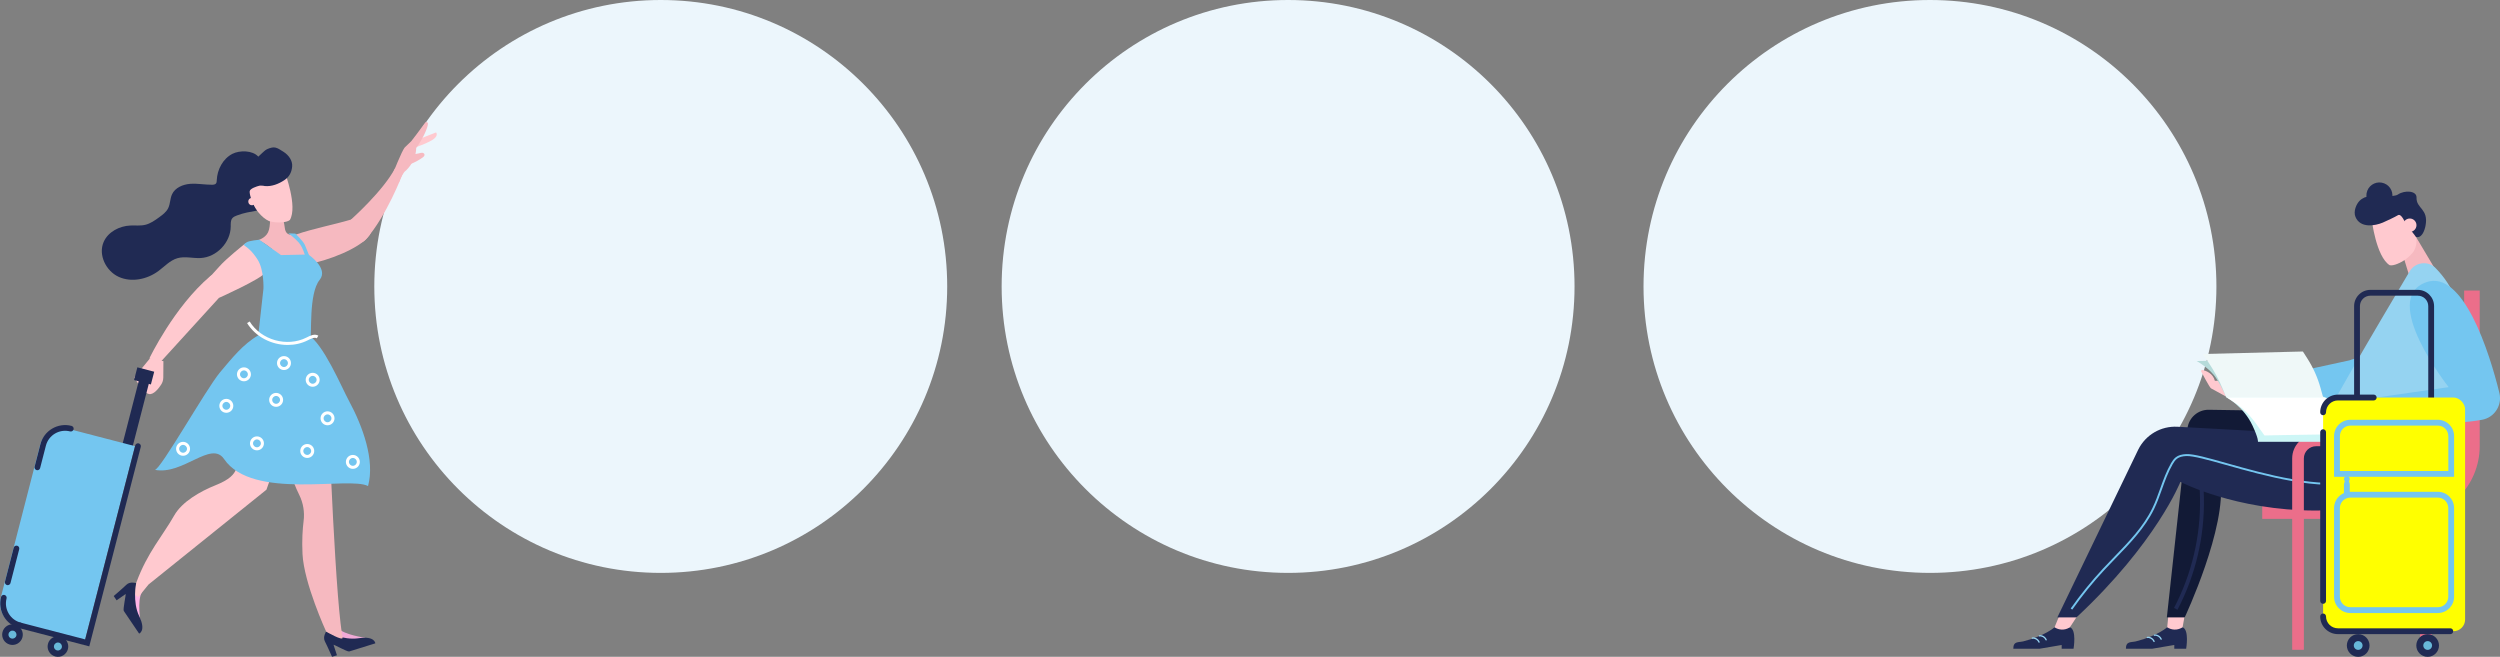 <?xml version="1.0" encoding="UTF-8"?>
<svg id="_レイヤー_2" data-name="レイヤー_2" xmlns="http://www.w3.org/2000/svg" viewBox="0 0 1031.43 270.98">
  <rect x="0" y="0" width="1031.43" height="270.98" fill="#808080" stroke="none"/>
  <defs>
    <style>
      .cls-1 {
        fill: #b6dbda;
      }

      .cls-2 {
        fill: #eff8f8;
      }

      .cls-3 {
        fill: #fff;
      }

      .cls-4 {
        fill: #121a36;
      }

      .cls-5 {
        fill: #202a53;
      }

      .cls-6 {
        fill: #74c6f0;
      }

      .cls-7 {
        fill: #ffc9cf;
      }

      .cls-8 {
        fill: #67b8d9;
      }

      .cls-9 {
        fill: #f6b9c0;
      }

      .cls-10 {
        fill: #ecf6fc;
      }

      .cls-11 {
        fill: #f1aad7;
      }

      .cls-12 {
        fill: #95d3f1;
      }

      .cls-13 {
        fill: #cdf6f6;
      }

      .cls-14 {
        fill: #ffb3e7;
      }

      .cls-15 {
        fill: #eb6e8a;
      }

      .cls-16 {
        fill: #ff0;
      }
    </style>
  </defs>
  <g id="_レイヤー_2-2" data-name="レイヤー_2">
    <circle class="cls-10" cx="272.61" cy="118.18" r="118.18"/>
    <circle class="cls-10" cx="531.43" cy="118.18" r="118.18"/>
    <circle class="cls-10" cx="796.25" cy="118.18" r="118.18"/>
    <g>
      <path class="cls-15" d="M933.33,214.08h59.67c16.58,0,30.06-13.48,30.06-30.06v-64.14s-6.42,0-6.42,0v64.14c0,13.03-10.6,23.64-23.64,23.64h-59.67s0,6.42,0,6.42Z"/>
      <g>
        <path class="cls-7" d="M912.21,160.23l5.72,3.12c1.41.77,3.06,1,4.63.64l6.08-1.41.8.04,1.14-5.41c-1.22.32-1.93.53-1.93.53l-3.86,1.01s-4.84-1.88-11-1.65c-.79-3.02-3.52-4.1-5.07-4.48-.43-.1-.76.37-.53.74,0,0,3.43,6.55,4.02,6.87Z"/>
        <path class="cls-6" d="M990.61,149.59c1.52,5.02-1.29,10.33-6.39,11.62-23.51,5.97-57.09,2.13-57.09,2.13l-.11-5.48,42.3-9.19s18.85-7.13,21.29.91Z"/>
      </g>
      <g>
        <g>
          <g>
            <g>
              <path class="cls-5" d="M894.12,258.79s-3.94,3.58-12.92,5.82c-1.98.49-4.11-.17-4.11,3.03,4.19,0,10.9,0,10.9,0l9.06-1.54v1.54s4.9,0,4.9,0c0,0,1.36-7.85-1.5-8.85-2.65,0-6.33,0-6.33,0Z"/>
              <path class="cls-7" d="M894.68,253.15l-.55,5.64h0c1.79,1.21,4.13,1.29,6,.2l.34-.2,1.02-5.64h-6.8Z"/>
            </g>
            <path class="cls-12" d="M888.7,264.91s.07,0,.11-.02c.14-.06.21-.22.15-.36-.61-1.46-2.27-2.05-3.11-1.79-.15.04-.23.2-.18.34.04.15.2.23.34.18.63-.19,1.98.35,2.44,1.47.04.11.15.17.25.17Z"/>
            <path class="cls-12" d="M891.62,263.98s.07,0,.11-.02c.14-.06.21-.22.15-.36-.61-1.46-2.28-2.05-3.12-1.79-.15.04-.23.2-.18.34.04.15.2.23.34.18.64-.2,1.98.35,2.44,1.47.04.11.15.17.25.17Z"/>
          </g>
          <g>
            <path class="cls-4" d="M960.5,169.82l-49.2-.76c-4.48-.07-8.28,3.25-8.82,7.7l-8.5,77.95h7.37s17.56-37.31,14.69-56.77c-2.86-19.45,68.37-16.28,68.37-16.28l-23.91-11.83Z"/>
            <path class="cls-5" d="M898.37,251.55c7.44-14.17,11.21-30.13,10.9-46.13-.03-1.5-.09-3.02-.15-4.55-.3-7.4-.6-15.05,2.88-21.37l-1.41-.77c-3.7,6.72-3.38,14.6-3.08,22.21.06,1.52.12,3.02.15,4.52.3,15.73-3.4,31.41-10.72,45.35l1.42.75Z"/>
          </g>
        </g>
        <g>
          <g>
            <g>
              <path class="cls-5" d="M847.66,258.79s-3.94,3.58-12.92,5.82c-1.98.49-4.11-.17-4.11,3.03,4.19,0,10.9,0,10.9,0l9.06-1.54v1.54s4.9,0,4.9,0c0,0,1.36-7.85-1.5-8.85h-6.33Z"/>
              <path class="cls-7" d="M849.98,253.15l-2.33,5.64h0c1.79,1.21,4.13,1.29,6,.2l.34-.2,3.68-5.64h-7.69Z"/>
            </g>
            <path class="cls-12" d="M841.25,265.18s.07,0,.11-.02c.14-.06.21-.22.15-.36-.61-1.46-2.28-2.05-3.12-1.79-.15.04-.23.2-.18.34.04.15.19.23.34.18.64-.19,1.98.35,2.44,1.47.04.11.15.17.25.17Z"/>
            <path class="cls-12" d="M844.17,264.25s.07,0,.11-.02c.14-.06.21-.22.15-.36-.61-1.47-2.28-2.05-3.11-1.79-.15.04-.23.2-.18.34.04.15.2.23.34.18.64-.19,1.97.35,2.44,1.47.04.11.15.17.25.17Z"/>
          </g>
          <g>
            <path class="cls-5" d="M996.58,193.19s-7.9,17.45-41.11,17.45c-33.22,0-55.9-11.83-55.9-11.83,0,0-9.88,25.14-42.87,55.9h-7.89s33.37-69.21,33.37-69.21c3.02-6.1,9.38-9.81,16.17-9.44l78.37,4.27,19.87,12.86Z"/>
            <path class="cls-6" d="M854.95,251.52c4.03-5.72,8.48-11.22,13.25-16.35,1.5-1.62,3.07-3.24,4.59-4.81,5.97-6.17,12.15-12.55,15.94-20.37,1.28-2.64,2.28-5.44,3.25-8.15,1.25-3.49,2.54-7.09,4.42-10.33.48-.83,1.03-1.67,1.78-2.25.9-.68,2.16-1.05,3.86-1.11,2.91-.08,8.88,1.58,16.44,3.71,16.06,4.52,38.06,10.72,54.68,7.12l-.17-.78c-16.42,3.57-38.31-2.6-54.29-7.11-7.62-2.15-13.65-3.87-16.68-3.74-1.87.07-3.28.48-4.32,1.27-.86.66-1.47,1.58-1.99,2.48-1.91,3.3-3.22,6.94-4.48,10.46-.96,2.69-1.96,5.47-3.22,8.07-3.73,7.71-9.87,14.04-15.79,20.16-1.52,1.57-3.1,3.2-4.6,4.82-4.79,5.16-9.27,10.69-13.32,16.44l.66.46Z"/>
          </g>
        </g>
      </g>
      <polygon class="cls-9" points="991.53 105.76 994.63 115.87 1005.19 111.9 996.78 97.76 991.53 105.76"/>
      <path class="cls-12" d="M1004.87,110.61c29.53,30.16-8.28,82.58-8.28,82.58l-36.09-23.36c13.66-24.04,14.5-25.53,33.64-57.86,2.28-3.85,7.61-4.55,10.73-1.36Z"/>
      <g>
        <path class="cls-7" d="M953.09,167.11l5.41,3.5c1.34.87,2.95,1.21,4.52.96l6.1-.96.79.1,1.51-5.28c-1.23.23-1.95.38-1.95.38l-3.88.72s-4.63-2.2-10.73-2.41c-.56-3.05-3.17-4.31-4.68-4.79-.41-.13-.77.31-.57.69,0,0,2.91,6.73,3.47,7.09Z"/>
        <path class="cls-6" d="M1001,116.43c15.21-5.34,26.08,28.93,30.18,45.69,1.23,5.06-2.02,10.13-7.14,11.06-23.61,4.24-56.45-1.93-56.45-1.93l.29-5.43,42.37-6.1s-28.78-36.42-9.25-43.28Z"/>
      </g>
      <path class="cls-15" d="M998.47,268.92h4.82s0-79.79,0-79.79c0-5.43-4.42-9.85-9.85-9.85h-37.9c-5.43,0-9.85,4.42-9.85,9.85v78.97s4.82,0,4.82,0v-78.97c0-2.77,2.26-5.03,5.03-5.03h37.9c2.77,0,5.03,2.26,5.03,5.03v79.79Z"/>
      <g>
        <path class="cls-13" d="M918.47,163.88s7.09,3.67,10.83,11.67c2.57,5.48,2.27,6.72,2.27,6.72h46.7s-2.37-6.44-5.49-9.53c-7.93-7.86-15.81-9.53-15.81-9.53l-38.51.66Z"/>
        <path class="cls-1" d="M948.03,148.09l-41.75.86s5.33,2.89,8.01,7.03c2.68,4.14,4.18,7.9,4.18,7.9h36.97s-.73-4.09-2.65-8.5c-2.67-6.16-4.76-7.29-4.76-7.29Z"/>
        <path class="cls-3" d="M958.46,163.88s5.35,1.44,9.87,4.47c7.15,4.8,14.58,11.96,13.29,11.31-2.1-1.05-47.36,0-47.36,0l-3.53-4.93c-2.71-3.78-6.12-7-10.06-9.48l-2.19-1.38h39.99Z"/>
        <path class="cls-2" d="M958.46,163.88h-39.99s-1.26-3.06-1.26-3.06c-1.61-3.91-3.6-7.64-5.96-11.15l-2.43-3.62,41.29-1.03,1.81,2.83c2.43,3.79,4.28,7.92,5.48,12.26l1.05,3.78Z"/>
      </g>
      <g>
        <g>
          <path class="cls-5" d="M971.24,126.3c0-3.7,3.01-6.71,6.71-6.71h19.57c3.7,0,6.71,3.01,6.71,6.71v41.16h-32.99v-41.16ZM1001.83,126.3c0-2.38-1.93-4.31-4.31-4.31h-19.57c-2.38,0-4.31,1.93-4.31,4.31v38.76s28.19,0,28.19,0v-38.76Z"/>
          <g>
            <rect class="cls-16" x="958.45" y="164.01" width="58.58" height="96.41" rx="4.8" ry="4.8"/>
            <path class="cls-5" d="M964.55,261.62h46.38c.66,0,1.2-.54,1.2-1.2,0-.66-.54-1.2-1.2-1.2h-46.38c-2.7,0-4.9-2.2-4.9-4.9,0-.66-.54-1.2-1.2-1.2s-1.2.54-1.2,1.2c0,4.03,3.28,7.3,7.3,7.3Z"/>
            <path class="cls-5" d="M958.45,171.31c.66,0,1.2-.54,1.2-1.2,0-2.7,2.2-4.9,4.9-4.9h14.79c.66,0,1.2-.54,1.2-1.2s-.54-1.2-1.2-1.2h-14.79c-4.03,0-7.3,3.28-7.3,7.3,0,.66.54,1.2,1.2,1.2Z"/>
            <path class="cls-5" d="M958.45,249.12c.66,0,1.2-.54,1.2-1.2v-69.62c0-.66-.54-1.2-1.2-1.2s-1.2.54-1.2,1.2v69.62c0,.66.54,1.2,1.2,1.2Z"/>
            <path class="cls-6" d="M962.97,246.21v-36.6c0-3.7,3.01-6.71,6.71-6.71h36.1c3.7,0,6.71,3.01,6.71,6.71v36.6c0,3.7-3.01,6.71-6.71,6.71h-36.1c-3.7,0-6.71-3.01-6.71-6.71ZM969.68,205.3c-2.38,0-4.31,1.93-4.31,4.31v36.6c0,2.38,1.93,4.31,4.31,4.31h36.1c2.38,0,4.31-1.93,4.31-4.31v-36.6c0-2.38-1.93-4.31-4.31-4.31h-36.1Z"/>
            <g>
              <path class="cls-6" d="M962.97,179.9c0-3.7,3.01-6.71,6.71-6.71h36.1c3.7,0,6.71,3.01,6.71,6.71v16.82h-49.53v-16.82ZM1010.1,179.9c0-2.38-1.93-4.31-4.31-4.31h-36.1c-2.38,0-4.31,1.93-4.31,4.31v14.42s44.73,0,44.73,0v-14.42Z"/>
              <g>
                <path class="cls-6" d="M967.04,197.63c0,.67.54,1.2,1.2,1.2s1.2-.54,1.2-1.2-.54-1.2-1.2-1.2-1.2.54-1.2,1.2Z"/>
                <path class="cls-6" d="M967.66,204.76h1.17c.34,0,.62-.28.62-.62v-4.47s-.38-1.33-.38-1.33h-1.62s-.41,1.36-.41,1.36v4.45c0,.34.28.62.62.62Z"/>
              </g>
            </g>
          </g>
        </g>
        <g>
          <g>
            <path class="cls-5" d="M977.6,266.31c0,2.58-2.09,4.68-4.68,4.68-2.58,0-4.68-2.09-4.68-4.68,0-2.58,2.09-4.68,4.68-4.68,2.58,0,4.68,2.09,4.68,4.68Z"/>
            <path class="cls-5" d="M1006.26,266.31c0,2.58-2.09,4.68-4.68,4.68-2.58,0-4.68-2.09-4.68-4.68,0-2.58,2.09-4.68,4.68-4.68,2.58,0,4.68,2.09,4.68,4.68Z"/>
          </g>
          <path class="cls-8" d="M999.78,266.31c0,1,.81,1.81,1.81,1.81,1,0,1.81-.81,1.81-1.81,0-1-.81-1.81-1.81-1.81-1,0-1.81.81-1.81,1.81Z"/>
          <path class="cls-8" d="M971.11,266.31c0,1,.81,1.81,1.81,1.81s1.81-.81,1.81-1.81c0-1-.81-1.81-1.81-1.81s-1.81.81-1.81,1.81Z"/>
        </g>
      </g>
      <g>
        <path class="cls-5" d="M986.69,82.58c-1.07,2.77-4.18,4.14-6.95,3.07-2.77-1.07-4.14-4.18-3.07-6.95,1.07-2.77,4.18-4.14,6.95-3.07,2.77,1.07,4.14,4.18,3.07,6.95Z"/>
        <path class="cls-7" d="M989.08,108.87c-1.22.47-2.41.77-3.2.53-5.61-3.6-7.39-18.91-7.39-18.91l4.58-4.68,8.92,1.43,4.25,8.97c1.13,2.4.95,5.23-.5,7.63h0c-1.71,2.2-4,3.98-6.66,5.02Z"/>
        <path class="cls-5" d="M993.06,92.9c-1.04-1.37-2.32-5-3.78-4.09-1.06.67-4.9,2.47-6.22,3.03-3.13,1.32-9.24,2.45-11.25-2.32-1-2.39.44-5.42,1.65-6.64,1.19-1.21,2.82-1.86,4.51-1.97,3.96-.25,9.66.49,11.33-.65,2.81-1.91,7.79-1.6,7.69,1.23-.16,4.67,5.08,4.53,3.7,11.7-.36,1.85-1.52,5.24-3.91,4.57h0l-3.72-4.86Z"/>
        <circle class="cls-7" cx="994.21" cy="92.91" r="2.76"/>
      </g>
    </g>
    <g>
      <g>
        <g>
          <path class="cls-7" d="M107.13,104.13c-3.01-3.14-4.68-4.74-6.49-3.23-.33.27-7.28,5.79-10.05,8.95-4.2,4.79-9.3,9.83-9.3,9.83l9.03,3.23s17.61-7.87,19.02-10.38c1.42-2.52.64-4.57-1.25-7.24-.28-.39-.61-.78-.97-1.16Z"/>
          <g>
            <path class="cls-11" d="M150.67,263.11l-7.79,2.42-4.85-3.47s.72-3.54,1.28-2.96c2.79,2.9,11.36,4.01,11.36,4.01Z"/>
            <path class="cls-5" d="M134.56,260.57s-1.5,2.17-.52,4.05c.98,1.87,2.94,6.36,2.94,6.36l2.04-.63-1.41-4.32c-.08-.29,5.72,2.98,6.46,2.75l10.78-3.35s-.19-3.15-6.82-2.12c-6.62,1.03-13.47-2.74-13.47-2.74Z"/>
            <path class="cls-14" d="M57.94,256.44l-4.57-6.75,1.91-5.65s3.6-.33,3.21.37c-1.96,3.51-.54,12.03-.54,12.03Z"/>
            <g>
              <path class="cls-7" d="M169.8,58.61l10.09-3.97s1.07,1.04-.79,2.59c-1.85,1.55-8.01,3.8-9.65,4.1.18-.91.3-1.82.35-2.73Z"/>
              <path class="cls-9" d="M169.7,58.23l-2.62,2.51c-1.23,1.18-5.19,11.43-5.19,11.43l2.88,2.85c.06-1.33,2.08-4.11,2.08-4.11,0,0,4.7-3.49,4.87-9.86,2.52-3.44,4.7-8.03,4.85-9.97.05-.66-.8-.98-1.19-.44-1.85,2.53-5.32,7.24-5.69,7.6Z"/>
              <path class="cls-9" d="M111.67,107.18c-3.02-9.68,19.64-12.52,33.13-16.59,4.07-1.23,8.25.4,8.51,3.72.7,9.13-38.99,21.36-41.64,12.87Z"/>
              <path class="cls-9" d="M148.63,97.58c1.52-3.23-3.38-3.45-3.83-6.99,0,0,13.29-11.77,18.21-21.21.46-.88,3.02,2.55,3.02,2.55,0,0-6.41,17.03-15.07,26.82-1.26,1.43-3.16,1.93-4.87,1.49,1.11-.39,2-1.53,2.53-2.66Z"/>
              <path class="cls-7" d="M90.32,122.91l-25.08,27.53-3.58-2.64s10.11-21.15,25.07-33.85c2.18-1.85,3.69,3.59,3.59,8.96Z"/>
              <path class="cls-7" d="M67.42,149.01l-.05,6.71c0,1.08-.32,2.13-.92,3.03-1.13,1.7-3.13,4.18-4.97,3.82-2.77-.54-6.02-6.91-6.02-6.91l6.36-7.74,5.59,1.09Z"/>
              <path class="cls-9" d="M115.18,156.7s1.5,25.66,3.96,35.71c1.17,4.8,2.87,8.85,4.32,11.77,1.65,3.33,2.27,7.07,1.8,10.76-.41,3.28-.73,7.87-.46,13.55.58,12.14,9.76,32.08,9.76,32.08,0,0,7.13,4.2,6.79,2.43-.29-1.46-.57-3.45-.85-5.86-3-25.87-5.57-100.44-5.57-100.44h-19.75Z"/>
              <path class="cls-7" d="M100,152.19l-1.78,32.61c-.7,6.88,1.77,10.97-9.27,15.38-6.41,2.56-13.88,6.86-17.07,12.48-4.79,8.44-11.07,15.29-15.6,27.6-2.19,5.96.88,5.96.88,5.96l4.14-5.09,48.62-39.09,16.83-47.57-26.75-2.27Z"/>
              <path class="cls-5" d="M56.17,240.57s-2.51-.8-4.02.68c-1.51,1.48-5.24,4.66-5.24,4.66l1.2,1.77,3.72-2.6c.25-.16-1.19,6.34-.76,6.98l6.33,9.35s2.96-1.1.05-7.14c-2.9-6.04-1.29-13.69-1.29-13.69Z"/>
              <path class="cls-6" d="M144,165.43c5.64,10.46,10.76,24.42,7.84,35.11-7.61-4.19-47.71,6.06-59.41-11.17-5.32-7.83-17,6.83-28.61,4.46,2.01.73,21.27-33.5,27.01-40.28,4.73-5.59,9.37-11.52,15.71-15.18,6.41-3.7,14.03-4.05,20.48-.3,6.39,3.72,13.76,21.39,16.98,27.37Z"/>
              <path class="cls-9" d="M115.53,86.29s1.45,3.46,1.98,7.8c.24,1.96,1.24,2.61,2.28,2.75,1.84.24,3.5,1.19,4.41,2.8l3.01,5.35-13.16.28s1.62.18-2.42-3c-4.04-3.18-5.34-3.15-5.34-3.15,0,0,3.04-.72,4.29-3.25,1.25-2.53.74-8.19.74-8.19l4.21-1.4Z"/>
              <path class="cls-6" d="M106.97,98.91s-4.26.38-5.23,1.08c-2.74,1.96,0,0,4.56,7.15,2.73,4.28,2.39,11.99,2.39,11.99l-2.14,19.23s19.75,6.54,21.43,2.09c.8-2.13-.74-19.31,3.92-25.01,3.83-4.69-4.68-10.44-4.68-10.44l-11.27.24-8.97-6.33Z"/>
              <path class="cls-6" d="M125.88,105.6s-.85-3.52-2.67-5.58c-1.82-2.06-4.25-3.76-4.25-3.76l2.91.12s3.16,3.03,3.88,4.61c.73,1.58,1.94,4.85,1.94,4.85l-1.82-.24Z"/>
              <path class="cls-7" d="M117.53,71.11l-16.69,5.45s3.63,11.74,10.22,14.68c1.78.48,3.66.66,5.53.46,1.27-.14,2.44-.42,3.02-.97,3.26-5.61-2.08-19.61-2.08-19.61Z"/>
              <path class="cls-5" d="M42.76,99.84c1.81-4.17,6.48-6.59,11.02-6.8,2.04-.09,4.12.19,6.11-.28,2.14-.5,3.99-1.82,5.77-3.11,1.44-1.05,2.94-2.16,3.73-3.76.88-1.78.75-3.91,1.58-5.71,1.26-2.75,4.47-4.09,7.48-4.33,3.01-.23,6.03.39,9.05.37.58,0,1.24-.07,1.61-.52.29-.36.3-.86.32-1.32.18-4.43,2.53-8.9,6.48-10.92,2.88-1.47,8.25-1.54,10.66,1.17,1.25-1.09,2.64-2.65,3.57-3.06,3.18-1.4,4.02-.74,6.94,1.14,2.03,1.31,3.65,3.56,3.46,5.96-.2,2.4-1.19,4.3-3.19,5.63-2.39,1.6-5.23,2.73-8.1,2.46-.23-.02-.46-.07-.7-.13-.68-.03-1.2-.09-1.45-.03-1.23.3-3.91,1.18-4.08,2.29-.23,1.44,1.54,6.23,3.02,8-3.28.63-5.09.83-8.22,1.98-.73.27-1.5.58-1.99,1.19-.74.93-.63,2.24-.64,3.42-.06,6.58-5.8,12.61-12.37,12.98-3.22.18-6.54-.82-9.64.08-3.04.88-5.27,3.4-7.82,5.28-4.65,3.45-11.11,4.81-16.38,2.41-5.27-2.41-8.53-9.08-6.22-14.38Z"/>
              <path class="cls-7" d="M102.75,82.22c-.52.67-.4,1.63.27,2.15.67.52,1.63.4,2.15-.27.52-.67.4-1.63-.27-2.15s-1.63-.4-2.15.27Z"/>
              <path class="cls-3" d="M118.7,142.32c-6.61,0-13.26-3.31-16.76-9.02l1.07-.66c4.69,7.65,15.41,10.68,23.42,6.63l.14-.07c1.42-.72,3.19-1.62,4.77-.73l-.62,1.1c-.99-.56-2.37.14-3.58.75l-.14.07c-2.58,1.31-5.44,1.93-8.29,1.93Z"/>
              <g>
                <path class="cls-3" d="M93.37,170.31c-1.59,0-2.88-1.29-2.88-2.87s1.29-2.88,2.88-2.88,2.88,1.29,2.88,2.88-1.29,2.87-2.88,2.87ZM93.37,165.82c-.89,0-1.62.73-1.62,1.62s.73,1.62,1.62,1.62,1.62-.73,1.62-1.62-.73-1.62-1.62-1.62Z"/>
                <path class="cls-3" d="M117.16,152.67c-1.59,0-2.88-1.29-2.88-2.88s1.29-2.88,2.88-2.88,2.88,1.29,2.88,2.88-1.29,2.88-2.88,2.88ZM117.16,148.18c-.89,0-1.62.73-1.62,1.62s.73,1.62,1.62,1.62,1.62-.73,1.62-1.62-.73-1.62-1.62-1.62Z"/>
                <path class="cls-3" d="M113.92,167.85c-1.59,0-2.88-1.29-2.88-2.88s1.29-2.87,2.88-2.87,2.88,1.29,2.88,2.87-1.29,2.88-2.88,2.88ZM113.92,163.36c-.89,0-1.62.73-1.62,1.62s.73,1.62,1.62,1.62,1.62-.73,1.62-1.62-.73-1.62-1.62-1.62Z"/>
                <path class="cls-3" d="M135.13,175.46c-1.59,0-2.88-1.29-2.88-2.88s1.29-2.88,2.88-2.88,2.88,1.29,2.88,2.88-1.29,2.88-2.88,2.88ZM135.13,170.97c-.89,0-1.62.73-1.62,1.62s.73,1.62,1.62,1.62,1.62-.73,1.62-1.62-.73-1.62-1.62-1.62Z"/>
                <path class="cls-3" d="M75.53,188.04c-1.59,0-2.88-1.29-2.88-2.87s1.29-2.88,2.88-2.88,2.88,1.29,2.88,2.88-1.29,2.87-2.88,2.87ZM75.53,183.55c-.89,0-1.62.73-1.62,1.62s.73,1.62,1.62,1.62,1.62-.73,1.62-1.62-.73-1.62-1.62-1.62Z"/>
                <path class="cls-3" d="M145.58,193.44c-1.59,0-2.88-1.29-2.88-2.87s1.29-2.88,2.88-2.88,2.88,1.29,2.88,2.88-1.29,2.87-2.88,2.87ZM145.58,188.94c-.89,0-1.62.73-1.62,1.62s.73,1.62,1.62,1.62,1.62-.73,1.62-1.62-.73-1.62-1.62-1.62Z"/>
                <path class="cls-3" d="M126.76,188.94c-1.59,0-2.88-1.29-2.88-2.88s1.29-2.88,2.88-2.88,2.88,1.29,2.88,2.88-1.29,2.88-2.88,2.88ZM126.76,184.45c-.89,0-1.62.73-1.62,1.62s.73,1.62,1.62,1.62,1.62-.73,1.62-1.62-.73-1.62-1.62-1.62Z"/>
                <path class="cls-3" d="M129,159.57c-1.59,0-2.88-1.29-2.88-2.88s1.29-2.88,2.88-2.88,2.88,1.29,2.88,2.88-1.29,2.88-2.88,2.88ZM129,155.08c-.89,0-1.62.73-1.62,1.62s.73,1.62,1.62,1.62,1.62-.73,1.62-1.62-.73-1.62-1.62-1.62Z"/>
                <path class="cls-3" d="M106.01,185.8c-1.59,0-2.88-1.29-2.88-2.88s1.29-2.88,2.88-2.88,2.88,1.29,2.88,2.88-1.29,2.88-2.88,2.88ZM106.01,181.3c-.89,0-1.62.73-1.62,1.62s.73,1.62,1.62,1.62,1.62-.73,1.62-1.62-.73-1.62-1.62-1.62Z"/>
                <path class="cls-3" d="M100.64,157.31c-1.59,0-2.88-1.29-2.88-2.87s1.29-2.88,2.88-2.88,2.88,1.29,2.88,2.88-1.29,2.87-2.88,2.87ZM100.64,152.82c-.89,0-1.62.73-1.62,1.62s.73,1.62,1.62,1.62,1.62-.73,1.62-1.62-.73-1.62-1.62-1.62Z"/>
              </g>
            </g>
          </g>
        </g>
        <path class="cls-9" d="M169.05,67.78c1.67-.54,3.93-1.76,5.34-2.81.41-.3.85-.73.75-1.23-.08-.43-.54-.7-.98-.72-.44-.02-.86.13-1.28.24-.92.24-1.88.28-2.78.57-.9.29-1.79.91-2.01,1.83-.2.82.22,1.74.97,2.13"/>
      </g>
      <g>
        <g>
          <path class="cls-5" d="M1.02,260.8c-.57,2.28.82,4.59,3.1,5.16,2.28.57,4.59-.82,5.16-3.1.57-2.28-.82-4.59-3.1-5.16-2.28-.57-4.59.82-5.16,3.1Z"/>
          <path class="cls-8" d="M6.75,262.23c-.22.88-1.11,1.42-2,1.2-.88-.22-1.42-1.11-1.2-2,.22-.88,1.11-1.42,2-1.2.88.22,1.42,1.11,1.2,2Z"/>
          <g>
            <path class="cls-5" d="M19.77,265.7c-.57,2.28.82,4.59,3.1,5.16,2.28.57,4.59-.82,5.16-3.1.57-2.28-.82-4.59-3.1-5.16-2.28-.57-4.59.82-5.16,3.1Z"/>
            <path class="cls-8" d="M25.5,267.13c-.22.88-1.11,1.42-2,1.2-.88-.22-1.42-1.11-1.2-2,.22-.88,1.11-1.42,2-1.2.88.22,1.42,1.11,1.2,2Z"/>
          </g>
        </g>
        <g>
          <polygon class="cls-5" points="34.26 263.52 30.1 262.43 57.72 155.37 61.88 156.45 34.26 263.52"/>
          <path class="cls-6" d="M34.74,265.23l-27.74-7.21c-5-1.3-8-6.41-6.7-11.41l16.25-63.05c1.3-5,6.41-8,11.41-6.7l27.74,7.21-13.73,53.19-7.22,27.98Z"/>
          <path class="cls-5" d="M15.41,194c.52,0,1-.35,1.14-.88l2.39-9.27c1.13-4.36,5.61-6.99,9.98-5.86.62.16,1.27-.21,1.44-.84.16-.63-.21-1.27-.84-1.44-5.62-1.46-11.39,1.92-12.85,7.55l-2.39,9.27c-.16.63.22,1.27.85,1.43.1.03.2.04.29.04Z"/>
          <path class="cls-5" d="M3.19,241.42c.52,0,1-.35,1.14-.88l3.6-13.97c.16-.63-.22-1.27-.85-1.43-.63-.16-1.27.21-1.43.85l-3.6,13.97c-.16.63.22,1.27.85,1.43.1.03.2.04.29.04Z"/>
          <path class="cls-5" d="M8.26,259.2c.52,0,1-.35,1.14-.88.16-.63-.21-1.27-.84-1.44-2.11-.55-3.89-1.89-4.99-3.78s-1.41-4.09-.86-6.2c.16-.63-.21-1.27-.84-1.44-.62-.16-1.27.21-1.44.84-.71,2.72-.31,5.56,1.11,7.99,1.42,2.43,3.71,4.15,6.44,4.86.1.03.2.04.3.04Z"/>
          <path class="cls-5" d="M36.83,266.67l21.25-82.31c.16-.63-.22-1.27-.85-1.44-.63-.16-1.27.22-1.44.85l-20.66,80.03-26.59-6.92c-.62-.16-1.27.21-1.44.84-.16.63.21,1.27.84,1.44l28.88,7.51Z"/>
        </g>
        <rect class="cls-5" x="55.88" y="152.37" width="7.18" height="5.43" transform="translate(40.95 -9.98) rotate(14.58)"/>
      </g>
    </g>
  </g>
</svg>